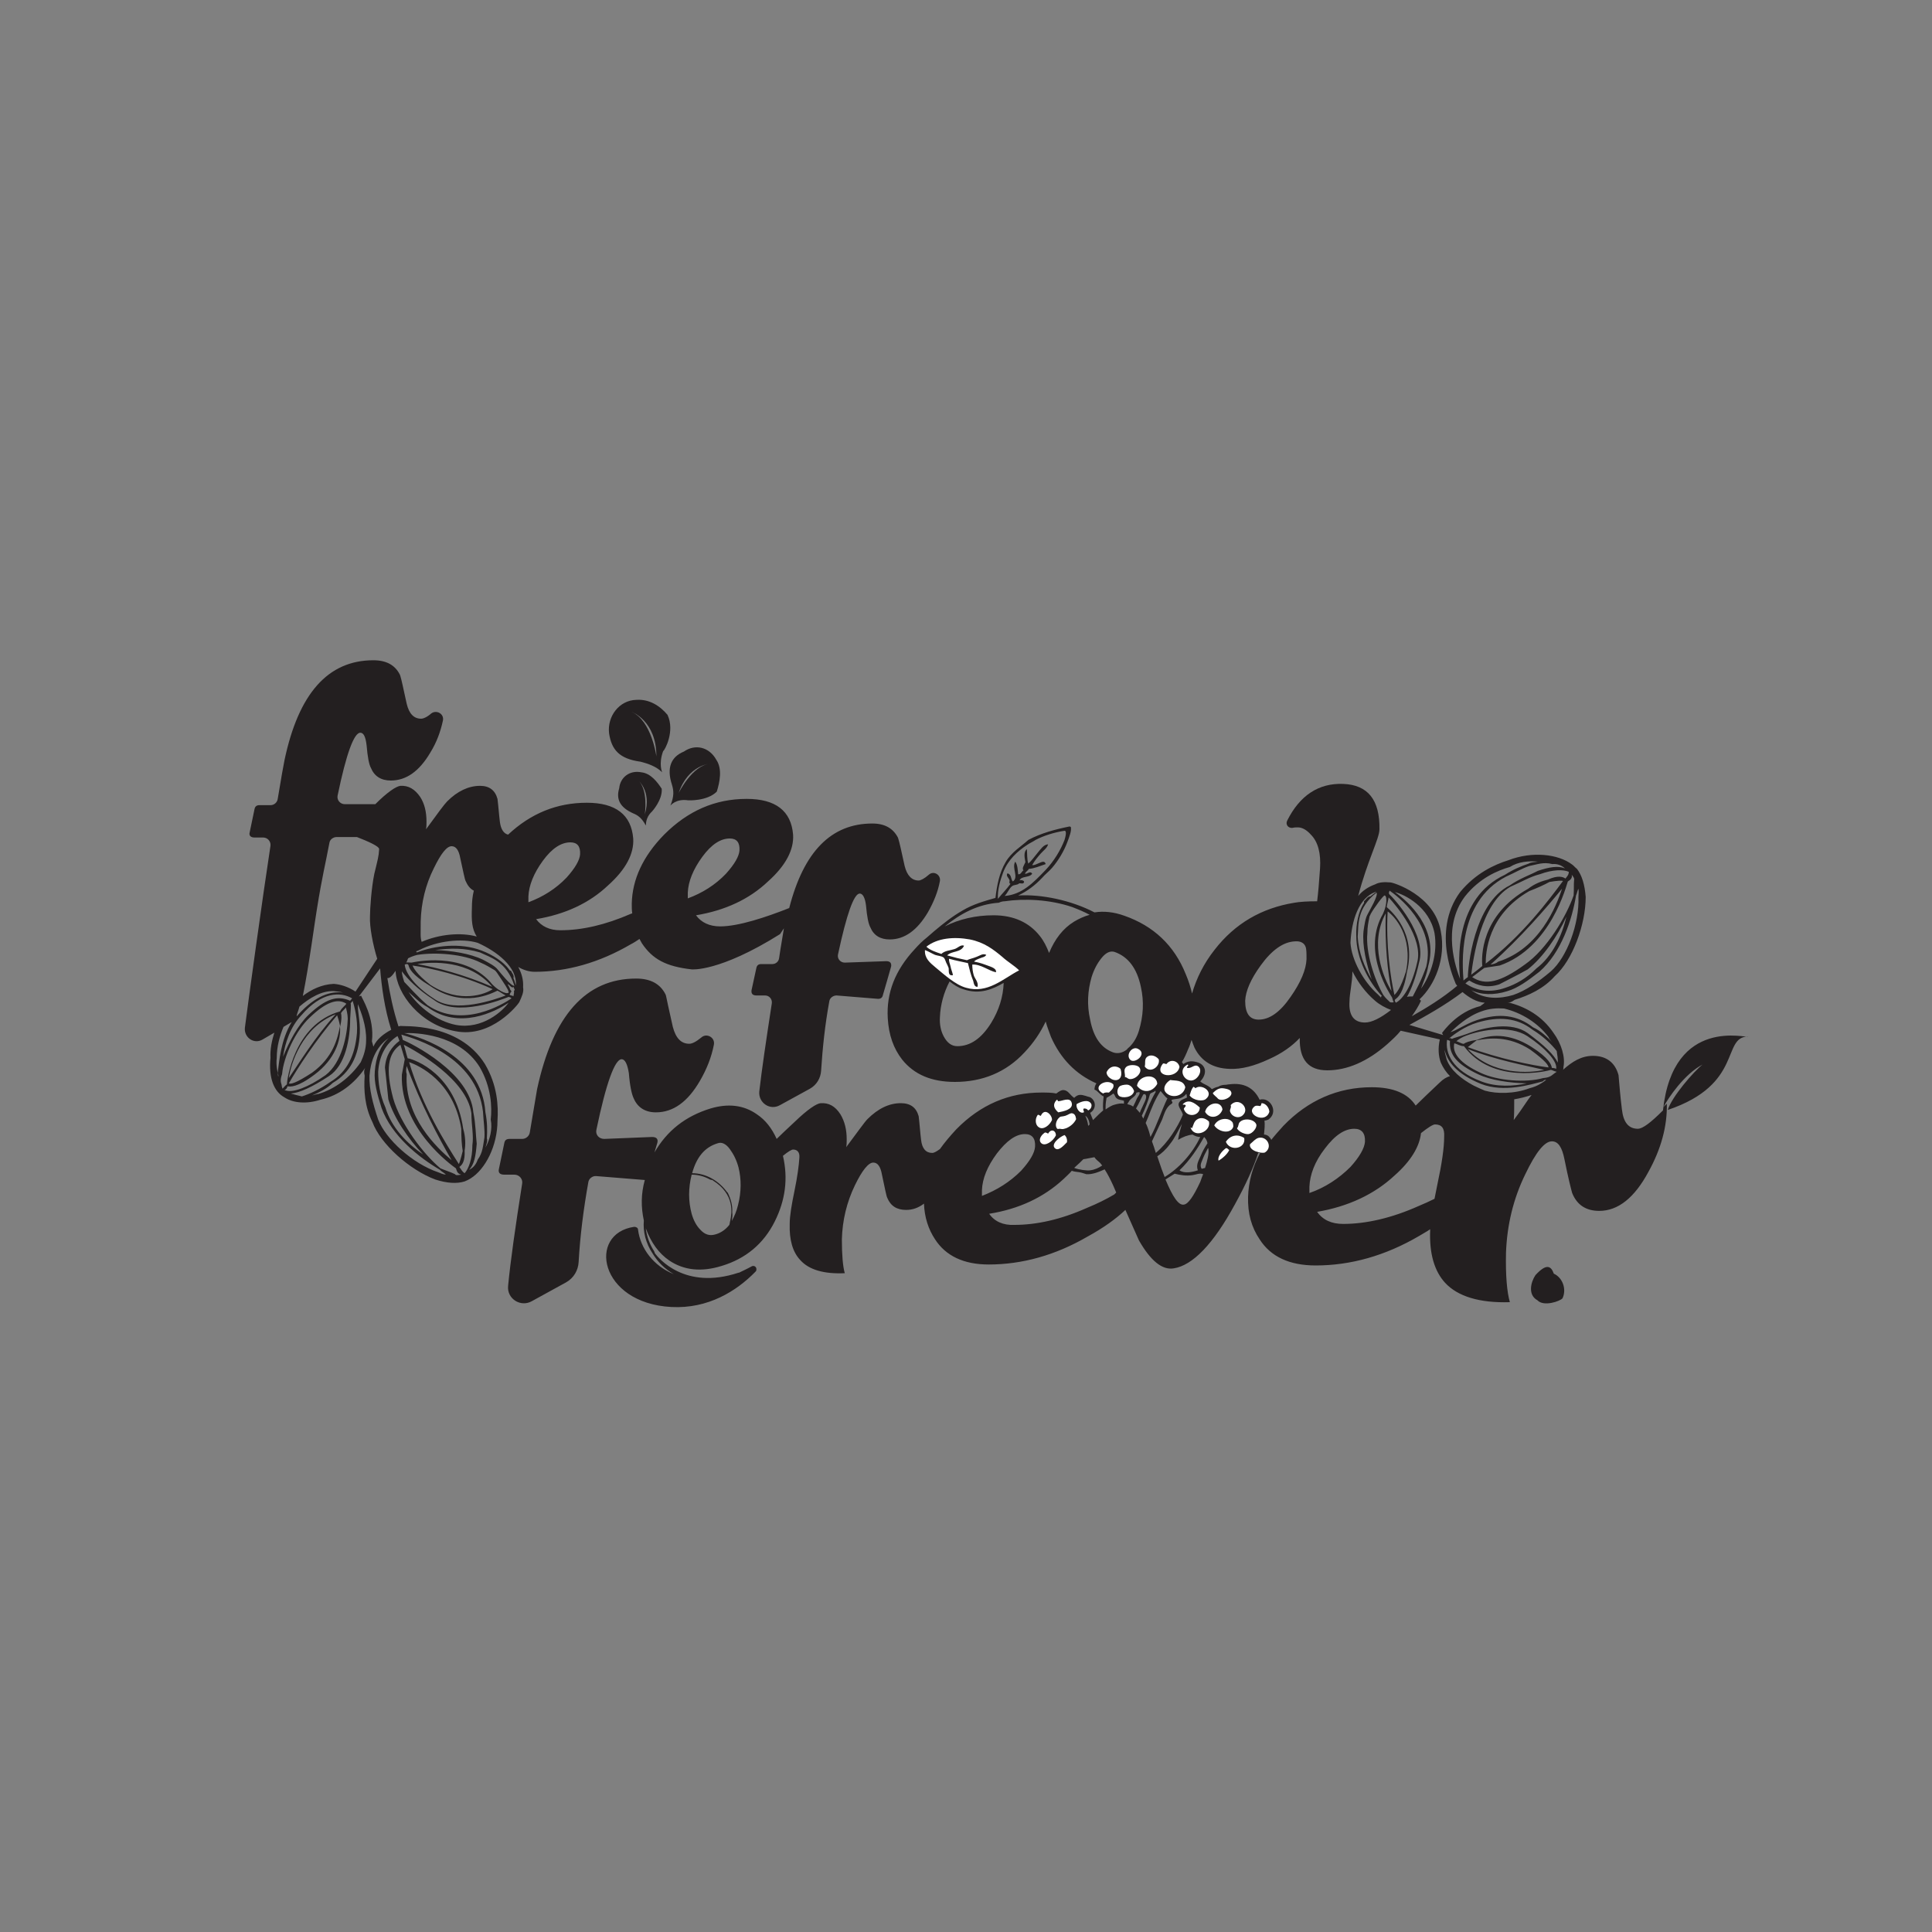 <?xml version="1.0" encoding="UTF-8"?>
<!-- Generator: Adobe Illustrator 24.1.2, SVG Export Plug-In . SVG Version: 6.00 Build 0)  -->
<svg xmlns="http://www.w3.org/2000/svg" xmlns:xlink="http://www.w3.org/1999/xlink" version="1.1" id="Layer_1" x="0px" y="0px" viewBox="0 0 400 400" style="enable-background:new 0 0 400 400;" xml:space="preserve">
<rect x="0" y="0" width="400" height="400" fill="#808080" stroke="none"/>
<style type="text/css">
	.st0{clip-path:url(#SVGID_2_);fill:#332724;}
	.st1{clip-path:url(#SVGID_2_);fill:#FFFFFF;}
	.st2{clip-path:url(#SVGID_2_);fill:#231F20;}
</style>
<g>
	<defs>
		<rect id="SVGID_1_" x="50.6" y="136.6" width="311.4" height="134.3"></rect>
	</defs>
	<clipPath id="SVGID_2_">
		<use xlink:href="#SVGID_1_" style="overflow:visible;"></use>
	</clipPath>
	<path class="st0" d="M130.8,175.4c-1.5,0.1-2.7,0-3.8-0.3l-0.2,0.9c1.4-0.4,2.5-0.3,3.7,0L130.8,175.4z"></path>
	<path class="st1" d="M258.2,231.1L258.2,231.1c0.2-0.1,0.4,0.1,0.5,0c-0.1-0.2-0.2-0.4-0.3-0.7   C258.2,230.7,258.1,230.9,258.2,231.1"></path>
	<path class="st1" d="M253.5,230.9L253.5,230.9c0.2-0.1,0.5,0.2,0.8,0c-0.4-0.9-0.6-1.8-0.1-2.7c-0.3,0.3-0.5,0-0.8,0.3   C253.9,229.3,253.8,230.1,253.5,230.9"></path>
	<path class="st1" d="M250.6,227.9L250.6,227.9c0.1-0.1,0.3,0,0.2-0.2C250.7,227.8,250.5,227.7,250.6,227.9"></path>
	<path class="st1" d="M245.8,224.5L245.8,224.5c0.2,0.2,0.1,0.4,0.3,0.5c0.2,0,0.2-0.3,0.5-0.5C246.3,224.2,246.1,224.2,245.8,224.5   "></path>
	<path class="st1" d="M243.7,222.9L243.7,222.9c0.2,0.1,0.4,0.3,0.6,0c0-0.1-0.1-0.3-0.3-0.4C243.8,222.7,243.9,222.6,243.7,222.9"></path>
	<path class="st1" d="M248.7,228.5L248.7,228.5c0,0.2,0.3,0.4,0.5,0.6c0.2-0.3,0.4-0.5,0.4-0.8C249.3,228.5,249,228.3,248.7,228.5"></path>
	<path class="st1" d="M239.9,223L239.9,223c0.4,0.5,0.3,1,0.4,1.6c0.3-0.4,0.5-0.8,0.9-1.1C240.8,223.1,240.4,223.1,239.9,223"></path>
	<path class="st1" d="M248.7,230.8L248.7,230.8c0.1-0.1,0.3,0.1,0.4-0.2c-0.1-0.1-0.1-0.1-0.2-0.2   C248.8,230.6,248.6,230.7,248.7,230.8"></path>
	<path class="st1" d="M238.7,222.2L238.7,222.2c0.4,0.2,0.8,0.4,1.2,0.6c-0.1-0.3-0.3-0.5-0.3-0.8C239.3,222,239,221.9,238.7,222.2"></path>
	<path class="st1" d="M235.8,220L235.8,220c0.1,0.1,0.2,0.2,0.3,0.3c0.1-0.1,0.1-0.2,0.1-0.3c0,0-0.1-0.1-0.1-0.1   C236,220,235.9,220,235.8,220"></path>
	<path class="st1" d="M236.7,221.7L236.7,221.7c0.1,0.1-0.1,0.2-0.1,0.3c0.3,0.2,0.6,0.1,0.9,0C237.3,221.8,237,221.6,236.7,221.7"></path>
	<path class="st1" d="M234.3,224.1L234.3,224.1c0.1,0.1,0.2,0.2,0.4,0.3c0.1-0.2,0.3-0.3,0-0.5C234.6,224.1,234.4,223.9,234.3,224.1   "></path>
	<path class="st1" d="M219.7,227.2L219.7,227.2c0.2-0.2,0.3-0.1,0.5-0.2C220.1,226.7,219.6,227,219.7,227.2"></path>
	<path class="st1" d="M218.5,230.9L218.5,230.9c0.1-0.1-0.4-0.6-0.6-0.5C218.1,230.5,218.1,231.2,218.5,230.9"></path>
	<path class="st1" d="M219.1,234.6L219.1,234.6c0.1,0.1,0.1,0.1,0.2,0.2c0.1-0.1,0.1-0.1,0.2-0.2c0,0-0.1-0.1-0.1-0.1   C219.3,234.5,219.2,234.4,219.1,234.6"></path>
	<path class="st2" d="M135.9,156.6c0,0-1-7.4-5.1-9.2C130.8,147.4,135.9,149.2,135.9,156.6 M132.6,157.7c1.6,0.4,3.3,1,4.5,2.2   c0,0-0.8-1.7,0.2-4.4c0.3-0.1,2.5-4.1,0.9-7.5c-1.6-1.9-3.8-3.3-6.5-3.1c-3.5,0.1-6,3.4-5.6,6.9   C126.6,155.2,128.2,157.1,132.6,157.7"></path>
	<path class="st2" d="M133.5,168.6c0,0,0.8-5.2-1.5-7.2C131.9,161.4,135,163.6,133.5,168.6 M135,168c0,0,2.2-2.4,2-4.7   c-0.9-1.4-2.3-3.2-4.2-3.4c-2.5-0.5-4.4,1.1-4.6,3.3c-0.7,2.3,0.2,4,2.9,5.2c1,0.4,1.8,1,2.6,2.5C133.8,170.9,133.5,169.4,135,168"></path>
	<path class="st2" d="M147.1,158.1c-3.8,0.3-6.6,6.1-6.6,6.1C142.5,158.3,147.1,158.1,147.1,158.1 M139.1,162.4   c0.4,1.3,0.5,2.4-0.3,4.4c0,0,1.1-1.5,3.7-1.1c0,0,3.9,0.2,5.9-1.8c0.6-1.9,1.2-4.7-0.1-6.6c-1.5-2.7-4.4-3.3-6.7-1.7   C138.9,156.7,138,159,139.1,162.4"></path>
	<path class="st2" d="M321.7,263.7c-0.6-1.7-1.6-2.1-3.8,0.3c-1,1.5-1.6,4.1,0.4,5.2c1.3,1.4,4.7,0.2,5.2-0.4   C324.4,266.9,323.5,264.5,321.7,263.7"></path>
	<path class="st2" d="M316.3,213.9c-3.3-2.4-8.8-1.3-12.7,0.2c-1.4,0.5-2.7,0.8-3,1c-0.3-0.2-0.3-0.2-0.6-0.1c1-0.8,3.2-2.5,5.9-3.3   c4.4-1.3,8.2-1,11.4,1.5c2.3,1.4,4,3.1,5,4.4c0.1,0.8,0.3,1.7,0.2,2.4C321.8,218.4,319.7,216.4,316.3,213.9 M321.3,221.1   c-0.1-0.6-0.5-2-4.3-4.4c-4.6-2.9-8.6-2.5-11.2-1.4c-1.6,0.2-2.5,0.6-2.7,0.8c-0.4,0.1-1.4-0.6-1.6-0.5c0.3-0.3,1.2-0.9,2.1-1.2   c3.2-1.2,9-2.2,12.6,0.1c3.9,2.6,5.9,5,6,6.4l0,0.4C322.1,221.2,321.6,221.1,321.3,221.1 M319.7,221.5c-2.9,0.7-10.8,1.2-15.8-4.3   C309.8,219.5,315.9,220.6,319.7,221.5 M303.9,216.8c0.5-0.4,1-0.8,1.8-1.4c2.6-0.5,6.6-1,11.1,1.9c3.3,2.4,3.8,3.3,3.8,3.7   C317.4,220.6,310.3,219.2,303.9,216.8 M321.6,222.4c-0.5,0.4-0.9,0.7-2.1,0.8c-3.5,1-9.4,0.6-13-1.1c-4.1-1.9-5.9-4-5.4-6.1   c0.5,0.1,1.2,0.6,2,0.6c5.9,8,17.5,5.1,18,4.9c0.4,0.1,0.7,0.3,1.2,0.4C322,222.1,321.7,222.3,321.6,222.4 M316.7,225.3   c-3.2,1.2-6.8,1.2-9.3,0.5c-0.7-0.3-1.4-0.6-2.2-1c-0.1,0-0.1-0.1-0.2-0.1c-2.4-1.3-4.7-3.1-5.5-5.4c-0.1-0.6-0.4-1.2-0.4-1.9   c0.6,2.5,2.6,5,7.5,7c4.8,1.9,10.4,0.1,12.8-0.5c0.3-0.3,0.5-0.4,0.7-0.3C319.3,224.2,318.3,224.9,316.7,225.3 M313.4,231.9   c0.1-0.7,0.1-2.7,0.1-3.5c0-0.3,0-0.6,0-0.8c1.2-0.2,2.4-0.5,3.6-0.9c0,0,0,0,0,0C316.2,227.8,315.3,229.4,313.4,231.9 M298,224.2   c-2,1.9-3.6,3.4-4.9,4.7c-1.6-2.5-4.6-3.8-9.1-3.8c-7,0-13.2,2.7-18.3,8c-0.9,1-1.8,2-2.5,2.9c-0.1-0.3-0.4-0.6-0.6-0.8   c-0.3-0.2-0.6-0.3-0.9-0.3c0.1-1,0.2-2,0.1-2.9c0.3,0,0.5-0.1,0.8-0.2c2-1.4,0.7-4.1-1.1-4.2c-0.3,0-0.5,0-0.7,0.1   c-1.2-2.5-3.3-3.6-6.3-3.2c-0.3,0-0.5,0.1-0.8,0.1c-0.5,0-1,0.1-1.5,0.4c-0.5,0.1-0.9,0.3-1.3,0.5c-0.8-0.9-1.6-0.9-2.4-1.6   c1.5-1.6,1.2-3.3-0.4-3.9c-1.2-0.4-2.1-0.4-3.1,0.3c-0.1-0.1-0.2-0.3-0.3-0.4c0.5-0.8,0.9-1.7,1.3-2.7c0.3-0.6,0.5-1.3,0.7-1.9   c0.2,0.6,0.4,1.1,0.6,1.6c1.4,2.8,3.8,4.3,7.3,4.4c2.4,0.1,5.1-0.6,8.1-2c2.7-1.2,4.8-2.7,6.4-4.4c-0.1,4.5,1.8,6.7,5.7,6.7   c4.1,0,8.3-1.8,12.4-5.4c1-0.9,2-1.8,2.8-2.8l8.1,1.8c-0.4,1.8-0.3,3.4,0.2,4.8c0.5,1.1,1.1,2,1.9,2.8   C299.5,223,298.8,223.4,298,224.2 M297.6,245.2c-0.2,1-0.4,2-0.6,3c-1,0.5-2.1,1-3.3,1.5c-5.6,2.5-10.9,3.7-15.6,3.7   c-2.4,0-4.2-0.8-5.4-2.5c6.4-1.1,11.8-3.6,16-7.5c3.4-3,5.2-6,5.5-8.8c1.5-1.2,2.5-1.8,2.9-1.8c1.4,0,2,0.8,1.9,2.5   C299,237.7,298.5,241,297.6,245.2 M271.1,247v-1.3c0.1-2.5,1.1-5.2,3.2-7.9c2.1-2.8,4.1-4.1,6.1-4.1c1.5,0,2.3,0.9,2.2,2.7   c-0.1,1.3-1.1,3.1-3,5.2C277.2,244,274.3,245.9,271.1,247 M245.1,249.4c-1.1,0.2-2.3-1.6-3.8-5.2c0.6-0.4,1.3-0.8,1.9-1.2   c1.2,0.3,2.4,0.5,3.7,0.3c0.8-0.1,1.4-0.5,2.2-0.2c-0.2,0.5-0.4,1-0.6,1.6C247.1,247.7,246,249.3,245.1,249.4 M204.8,251.3   c6.2-1,11.3-3.4,15.4-7.2c0.6-0.6,1.2-1.1,1.7-1.7c0.5,0.2,1,0.2,1.6,0.3c0.6,0.1,1,0.3,1.4,0.4c1.3,0.1,2.7-0.5,3.8-1   c0.6,0.9,1.2,2.1,1.8,3.4c0.2,0.5,0.4,0.9,0.6,1.4c-0.1,0.1-0.3,0.3-0.4,0.4c-1.7,1-3.5,1.9-5.7,2.8c-5.4,2.4-10.4,3.5-15,3.5   C207.7,253.7,205.9,252.9,204.8,251.3 M203.3,247.6v-1.2c0.1-2.4,1.1-4.9,3.1-7.6c2-2.6,3.9-4,5.8-4c1.5,0,2.2,0.9,2.1,2.6   c-0.1,1.3-1,2.9-2.9,5C209.1,244.7,206.4,246.4,203.3,247.6 M225.6,232.8c-0.1,0.1-0.2,0.2-0.3,0.3c-0.1-0.8-0.3-1.4-0.6-2.1   C225.2,231.3,225.5,232,225.6,232.8 M228.9,229.2c0-0.7,0.1-1.4,0.2-1.9c0.5-0.3,0.9-0.5,1.4-0.9c0.4,0.3,0.3,0.7,0.7,1   c0.5,0.4,1,0.3,1.5,0.5c0,0.2,0,0.4,0,0.6c-0.6-0.1-1.2,0-1.9,0.2c-0.5,0.1-1.2,0.5-1.9,1C228.9,229.4,228.9,229.3,228.9,229.2    M226,202.3c0.5-1.6,1.2-2.9,2.1-4c0.9-1.1,1.8-1.5,2.7-1.2c2.8,1,4.6,3.4,5.4,7.2c0.7,3.1,0.5,6.1-0.4,9.1c-0.4,1.3-1,2.4-1.9,3.3   c-0.2,0.2-0.5,0.4-0.6,0.6c-0.9,0.7-1.9,0.9-2.8,0.6c-2.5-0.9-4.1-3.1-4.8-6.8C225,208,225.2,205.1,226,202.3 M217.2,197.3   c-0.5-1.3-1.1-2.5-1.9-3.5c-2.2-2.8-5.4-4.3-9.6-4.3c-3.7,0-7.1,0.8-10.1,2.3c3.2-2.6,6.8-4.6,11.2-4.9c0.4-0.2,0.8-0.3,1.2-0.3   c4-0.6,9.3-0.4,14,1.2c1.3,0.5,2.5,1,3.6,1.6c-1.1,0.3-2.2,0.8-3.2,1.4C220.1,192.2,218.4,194.4,217.2,197.3 M198.2,216.6   c-1.2,0-2.1-0.7-2.8-2c-0.6-1.1-0.9-2.5-0.8-4c0.1-2.6,0.8-5.1,2-7.4c0.9,0.7,1.8,1.3,2.8,1.6c3.5,1.2,6.1,0,8.4-1.3   c-0.1,2.9-1,5.7-2.6,8.3C203.2,215,200.9,216.6,198.2,216.6 M207.7,180.6c1-2.6,3-4.4,5-5.7c0.6-0.4,1.1-0.6,1.7-1   c1.7-0.9,4-1.6,6-1.9c0.1,0,0.1,0,0.2,0.1c0.2,0.4,0,1.1-0.2,1.8c-0.8,2.1-2.2,4.4-3.9,6.2c-2.6,2.7-4.9,5.1-8.5,5.4   c0.6-0.6,0.9-1.5,1.5-2c0.5-0.4,1.1-0.2,1.5-0.6c0.3-0.1,0.8,0.2,1-0.2c0.2-0.4-0.7-0.6-0.9-0.4c0.3-1,2-0.5,2.6-1.4   c-0.4-0.7-1,0.1-1.5,0c0.2-0.5,0.6-0.6,0.8-1c1.2-0.1,2.3-0.6,3.5-1c-0.2-0.8-0.9-0.4-1.4-0.2c-0.5,0.2-1,0.5-1.4,0.4   c0.5-0.9,1.1-1.6,1.7-2.3c0.6-0.7,1.4-1.2,1.6-2c-1,0.1-1.5,1-2.2,1.8c-0.6,0.7-1.2,1.6-1.9,2.2c-0.3-0.9-0.2-2-0.3-3   c-0.8,0.7-0.4,2-0.3,2.7c-0.2,0.5-0.8,1.3-0.4,1.7c-0.4,0.2-0.5,0.9-1.1,0.8c-0.1-0.9-0.1-1.9-0.6-2.6c-0.8,1.3,0.8,3.2-0.5,4.1   c-0.5-0.5-0.2-1.4-1.1-1.7c-0.4,0.5,0.2,0.9,0.4,1.4c0.1,0.3-0.2,0.6,0.2,0.8c-0.8,1.1-1.7,2-2.6,3.1   C206.5,184.2,207.1,182.2,207.7,180.6 M244.9,230.8c-1.1,2.6-3.1,5.8-5.6,7.9c-0.2-0.7-0.5-1.6-0.8-2.4c0.7-1.5,1.4-3,2.1-4.5   c0.5-1.3,0.8-2.6,2-3.3c0.4-0.3-0.2-0.5,0-0.8c1-0.3,2,0,3-1.2c0.2,0.2,0,0.5,0.2,0.7c-0.7,0.4-1.3,0.4-1.7,1.1   C243.7,229.1,244.8,230,244.9,230.8 M235,226.8c0.2-0.2,0.2-0.4,0.3-0.6c0.2,0,0.4-0.1,0.6-0.1c0.2,0.4-0.3,0.9-0.5,1.3   c-0.2,0.5-0.5,1.1-0.8,1.7c-0.4-0.3-0.8-0.4-1.2-0.5c0.1-0.2,0.2-0.4,0.3-0.5C234,227.5,234.6,227.3,235,226.8 M237.9,234.3   c-0.2-0.6-0.4-1.2-0.7-1.8c0.2-0.4,0.3-0.8,0.5-1.2c0.7-1.8,1.4-3.6,2.5-5.3c0,0,0.1-0.1,0.1-0.1c0.3,0.3,0.9,1.2,1.4,1.5   c-1.3,2.7-2.1,5.4-3.5,8C238.1,235,238,234.7,237.9,234.3 M236.5,229.2c-0.2,0.4-0.4,0.8-0.5,1.2c-0.3-0.3-0.5-0.6-0.8-0.9   c0.6-1,1-2,1.5-2.9c0.1-0.1,0.2,0,0.3-0.1C237.8,227,236.8,228.4,236.5,229.2 M239.2,226.2c-0.9,1.5-1.7,3.5-2.5,5.4   c-0.1-0.2-0.2-0.4-0.3-0.6c0.7-1.5,1.3-3,1.7-4.5c0.4-0.4,0.8-0.3,1.1-0.7c0.1,0,0,0.1,0,0.1C239.3,226.1,239.3,226.1,239.2,226.2    M222.5,241.7c0.8-0.7,1.4-1.3,1.8-1.7c0.8-0.1,1.5-0.3,2.2-0.4c0,0,0,0,0.1,0c0.3,0.5,0.8,0.8,1.2,1.2c0.1,0.1,0.2,0.3,0.4,0.5   c-0.7,0.5-1.6,0.9-2.5,1c-0.6,0.1-2.3-0.1-3.3-0.5C222.4,241.8,222.4,241.8,222.5,241.7 M246.9,234.9   C246.9,234.9,246.9,234.9,246.9,234.9c0.5,0.3,1,0.5,1.6,0.5c-1.6,3.4-4.4,6.5-7.4,8.3c0,0,0-0.1,0-0.1c-0.3-0.7-0.8-2.1-1.5-4.2   c0.9-0.6,1.8-1.4,2.6-2.5c1-1.2,1.7-2.8,2.5-4.2c-0.3,1-0.6,2.1-0.8,3.3C244.9,235.4,245.9,235,246.9,234.9 M248,242.3   c-1.2,0.4-2.8,0.7-3.8,0c2.2-2.1,3.8-4.6,5.1-6.9c0.3,0.3,0.6,0.7,0.7,1.3c-0.6,0.9-1.1,1.8-1.4,2.6   C248.1,240.4,247.6,241.2,248,242.3 M250.2,238c0.1,0.9-0.2,2.2-0.7,3.8c-0.2,0.1-0.5,0.1-0.7,0.2c-0.5-0.8,0-1.4,0.4-2.5   c0.2-0.5,0.6-1.2,0.9-1.8C250.2,237.8,250.2,237.9,250.2,238 M261,199.9c2.3-3.2,4.7-4.9,7.1-5c1.1-0.1,1.9,0.3,2.2,1.1   c0.2,0.5,0.2,1.4,0.2,2.6c-0.1,2.2-1.2,4.8-3.3,7.8c-2.2,3.2-4.4,4.7-6.6,4.7c-1.9,0-2.8-1.3-2.8-3.9   C257.9,205.2,258.9,202.8,261,199.9 M280,201.1c1.1,2.2,2.7,4.4,4.7,6.1c0.9,0.8,2.2,1.5,3.3,1.9c0,0,0,0,0,0   c-2.2,1.7-4,2.6-5.4,2.6c-2.3,0-3.4-1.5-3.2-4.4C279.4,205.7,280,203.4,280,201.1 M285,184.6c-0.5,0.4-0.9,0.7-1.3,1   c-0.6,0-0.8,0.6-1.3,1c0,0,0.1,0.4-0.1,0.5c-1,1.6-1.6,4.2-1.5,6.7c0,4.7,2.6,9.5,5.3,12.4c-0.3,0.2-0.2,0.3,0,0.6   c-0.2-0.3-0.3-0.4-0.8-0.9c-3.1-2.7-5.5-7.3-5.7-10.7C279.8,190.7,281.3,185.7,285,184.6 M283.2,189.2c-0.5,0.8-0.7,2.2-0.9,3.6   c-0.3,3,0.6,6.8,1.7,10c-1.5-2.7-2.7-5.4-2.9-8.9c0.2-2.3-0.3-5.8,3.9-9.1C285.4,185.4,283.6,188.4,283.2,189.2 M286.7,185.4   c0.6,0.2,0.4,2.6-0.7,4.4c-3.9,7.7,1.9,16.2,2.2,16.7c0.2,0.5,0.2,0.9,0.4,1c-0.2,0-0.4,0.1-0.8,0c-0.5-0.5-0.9-0.8-1.4-1.5   c-1.9-3.3-3.7-8.9-3.3-12.8c0-1.3,0.2-2.2,0.4-3.2c0-0.3,0.2-0.5,0.3-0.8C284.4,188.1,286.5,185.2,286.7,185.4 M287.3,188.7   c1.4,1,5.3,5.1,3.8,12.4c-1.1,3.6-2.1,4.6-2.4,4.9C287.9,202.5,286.9,195.6,287.3,188.7 M288.1,205.2c-1.6-2.6-4.7-9.8-1.2-16.1   C286.7,195.6,287.3,201.3,288.1,205.2 M287.5,185.8c1.5,1.6,7.3,8.4,5.9,13.5c-1.1,4.9-3,7.6-4.4,8.3c-0.3-0.4-0.3-0.6,0-0.8   c0.4-0.3,1.6-1.2,2.3-5.6c2-8.1-3.3-12.6-4.2-13.4C287.2,187.1,287.4,186.5,287.5,185.8 M287.7,184.4c1.6,1.1,9.6,7.1,7.6,15.7   c-1,2.9-2.1,4.8-2.8,6.2c0,0,0,0-0.1,0c-0.4,0-0.8,0-1.1,0.1c0.9-1.6,1.8-3.9,2.5-7.1c1.7-5.8-5.2-13.3-6.2-14.2   C287.5,184.7,287.6,184.7,287.7,184.4 M297,193.2c0.7,4.1-0.7,8.6-2.8,11.5c0.5-1.4,1.2-2.9,1.5-4.7c2.2-7.8-4.2-13.4-6.9-15.3   C290.8,185.2,295.9,187.7,297,193.2 M306,222.4c2.7,1.3,6.6,1.8,10.1,1.9c-2.7,0.6-6.3,0.8-9.4-0.4c-6.1-2.3-7.5-5.9-7.1-8.6   c0.2,0,0.5,0.2,0.6,0.2C300,218.4,301.6,220.3,306,222.4 M302.8,205.4c1.3,1.1,2.9,2.1,4.6,2.2c-0.3,0.3-0.7,0.5-0.9,0.7   c-4.9,1.2-7.7,5.3-7.9,5.5c-0.1,0.1,0.2,0.5,0.2,0.5l-7-2.1C295.1,210.4,299.1,208.2,302.8,205.4 M303.3,185.6   c3-3.8,6.8-5.4,9.3-6.1c1.7-1.1,4-1.3,5.8-1.1c-0.7,0.1-1.5,0.1-1.9,0.4c-1.5,0.5-3.2,1.2-4.9,2.3c-10.5,4.9-9.7,17.9-9.3,21.6   C301.5,200.6,298.4,192.1,303.3,185.6 M321.4,178.9c0.9-0.1,1.9,0.2,2.6,0.9c-1.4-0.6-3.2-0.3-5.6,0.5c-1.5,0.8-3.8,1.6-5.8,3   c-7.5,3.7-8.7,17.2-8.7,19c-0.3,0.2-0.4,0.3-0.9,0.7c-0.2-3-1.4-16.2,8.8-21.5c1.8-0.8,3.3-1.7,4.8-2.2   C318.2,179,319.5,178.4,321.4,178.9 M324.1,181.9c-0.5-0.4-1.6-0.7-3.6,0.2c-1.2,0.3-2.7,0.8-4.1,1.9c-9.9,5.5-9.7,14.3-9.5,16   c-0.7,0.6-1.5,1.2-2.3,1.8c0.4-3.3,2-14.7,8.1-18.2c2.3-1,4.1-2.1,6.1-2.6c2.7-1,4.9-1,6-0.5C324.8,181.1,324.5,181.4,324.1,181.9    M323.4,184c-1.2,3.7-4.7,12.4-13.2,15.1c-0.5,0.4-1,0.5-1.6,0.6C314.9,194.1,320.2,187.9,323.4,184 M307.6,199.5   c0-2.1,0.3-10,9-15c1.8-0.7,3.1-1.3,4.2-1.9c1.7-0.3,2.6-0.3,2.8-0.2C320.7,186.3,315.2,193.7,307.6,199.5 M325.4,181.1   c0.4,0.5,0.6,0.8,0.5,1.1c-0.1,0.9,0,1.9-0.1,3.2c-1.5,4.3-5.5,11.1-10.1,14.3c-5.1,3.7-8.2,4.4-10.9,2.6c0.8-0.6,1.6-1.2,2.5-1.9   c1-0.2,2.1-0.3,3.2-0.5c10.6-3.7,13.8-16.6,14.1-17.4C325.1,182.2,325.6,181.8,325.4,181.1 M303.4,203.6c0.2-0.2,0.6-0.5,0.8-0.6   c1.7,1.1,3.8,1.6,6.2,0.8c1.5-0.8,3.4-1.7,5.9-3.1c3.1-2.4,6.2-6.9,8-10.9c-0.9,3.9-2.9,8.2-6.2,10.7c-2.1,2.1-4.3,3.3-6.4,4   C308.6,205.6,305.7,205.2,303.4,203.6 M326.3,185.4c0.2-0.4,0.3-1.1,0.5-1.4c0.1,0.8,0,1.1,0,1.7c0.2,5.6-2.4,12.5-5.7,15.4   c-2.6,2.2-5.2,4-7.8,4.9c-2.7,0.8-6,1-8.7-1c2,1,4.7,1.1,7.5,0.2c2.1-0.6,4.3-2.2,6.6-4C323.3,197.2,325.5,190.3,326.3,185.4    M320.6,214.7c0.1,0.3,0.4,0.7,0.8,1.1c-1.1-1.1-2.4-2.4-4-3.1c-3.3-2.6-7.1-3-11.6-1.5c-2.4,0.8-4.1,2.1-5.5,2.5   c1.2-1.1,3.5-3.3,6.4-4.3c1.6-0.6,3.2-0.7,4.7-0.6C315.1,209.7,318.4,211.8,320.6,214.7 M152.8,249.5c-0.3,1.3-0.8,2.4-1.3,3.3   c0.1-0.6,0.2-1.2,0.1-1.8c0.1-1.4-0.3-2.8-0.9-4c0,0,0-0.1-0.1-0.1c-1.8-2.5-4.5-4-7.3-4c0.9-3.3,2.6-5.4,5.3-6.2   c0.8-0.3,1.7,0.1,2.5,1.2c0.8,1.1,1.4,2.3,1.8,3.8C153.5,244.1,153.5,246.8,152.8,249.5 M151.2,252.7c-0.1,0.3-0.1,0.6-0.2,0.9   c-0.8,1-1.8,1.7-3,2c-1.1,0.3-2.1,0-3-1c-0.8-0.8-1.4-1.9-1.8-3.3c-0.7-2.6-0.7-5.3,0-8.1c1.2,0,2.4,0.3,3.4,0.8   c0.2,0.1,0.5,0.3,0.8,0.3c0.1,0,0.1,0,0.2,0.1C152.2,247.3,151.5,251.2,151.2,252.7 M344.3,229.9c-2.5,2.5-4.2,3.8-5.2,3.8   c-1.9,0-3-1.3-3.3-4c-0.3-2.4-0.5-4.7-0.7-7.1c-0.7-2.6-2.5-4-5.3-4c-2.4,0-4.3,1.2-6.2,2.9c0.1-0.2,0.1-0.4,0.1-0.6   c0.4-2-0.4-4.8-2.1-7.1c-2.3-3.4-5.7-5.4-9.5-6.3c0.5,0.1,0.8,0,1.5-0.5c2.9-0.9,6-2.3,8.3-4.9c3.7-3.3,6.4-10.7,6.4-16.4   c-0.2-2.6-0.8-4.5-1.8-5.8c-0.4-0.3-0.7-0.7-1-0.9c-2.9-2.2-8.3-2.8-13.2-0.9c-2.9,0.9-6.8,2.7-10,6.6c-6.1,8.3-0.9,18.8-0.9,19   l0.3,0.4c-3.1,2.6-6.4,4.6-9.4,6.3c0.7-1,1.4-2.1,1.9-3.2c-0.1-0.1-0.2-0.2-0.3-0.3c3.2-3,5.5-8.5,4.4-14.1   c-1.3-7.5-9.9-10.1-10.4-10.1c-1.2-0.1-2.3-0.1-3.2,0.4c-1.4,0.5-2.6,1.3-3.5,2.4c1.9-7.3,4.4-11.9,4.4-13.8   c0.1-6.1-2.4-9.2-7.5-9.4c-5.1-0.2-9,2.4-11.6,7.6c-0.4,0.8,0.2,1.6,1.1,1.5c0.4-0.1,0.8-0.1,1.1-0.1c0.9,0,1.8,0.5,2.7,1.5   c1.5,1.5,2.1,3.9,1.9,7c-0.2,3-0.4,5.2-0.6,6.8c-2,0-3.6,0.1-4.7,0.3c-6.8,1.1-12.3,4.3-16.5,9.7c-2.3,2.9-3.8,6-4.7,9.1   c-0.3-1.3-0.7-2.6-1.3-4c-2.4-6-6.7-10-12.7-12.1c-2.2-0.8-4.3-1-6.2-0.7c-4.8-2.5-11-3.8-15.8-3.5c1.9-0.9,3.5-2.1,5-3.7   c0.6-0.7,1.4-1.3,2-2c1.3-1.5,2.5-3.5,3.2-5.4c0.4-1.1,0.9-2.3,0.7-3.1c-0.1,0-0.1,0-0.2-0.1c-3,0.6-6,1.4-8.6,2.8   c-1.4,1.3-3.5,2.5-4.7,4.6c-1.3,2.2-1.8,4.8-2.1,7.4c-2.4,0.7-4.6,1.3-6.8,2.6c-2.1,1.2-4,2.7-5.9,4.3c-0.5,0.4-1,0.9-1.5,1.3   c-0.9,0.7-1.7,1.5-2.5,2.4c-4.1,4.4-5.9,9.1-5.6,14.3c0.2,3.5,1.2,6.3,3,8.6c2.5,3.1,6.1,4.6,10.9,4.6c5.7,0,10.6-2,14.4-6.1   c1.9-2,3.3-4.1,4.4-6.4c0.3,1.1,0.7,2.1,1.1,3.2c2,4.5,5.1,7.7,9.4,9.6c-0.3,0.4-0.4,0.9-0.4,1.3c0.7,0.2,1.1,1.1,1.9,1.4   c-0.1,0.9-0.2,1.9-0.1,2.9c-0.6,0.5-1.3,1.2-2.1,2c-0.2-0.5-0.4-1-0.6-1.5c1.2-0.7,1.3-2.3,0.2-3.1c-0.2-0.2-0.6-0.2-1.1-0.4   c-1-0.3-1.6-0.4-2.4,0.4c-0.9-0.6-1.2-1.5-2.1-1.6c-0.5-0.1-1.1,0.3-1.6,0.7c-0.9-0.2-2-0.2-3.1-0.2c-6.7,0-12.6,2.5-17.6,7.6   c-1.3,1.4-2.4,2.7-3.4,4.1c-0.7,0.5-1.2,0.8-1.6,0.8c-1.3,0-2.1-0.9-2.3-2.7c-0.2-1.6-0.3-3.3-0.5-4.9c-0.5-1.8-1.7-2.7-3.7-2.7   c-2.4,0-4.7,1.1-6.9,3.3c-0.6,0.6-2,2.6-4.4,5.8c0.1-0.5,0.1-1.1,0.1-1.6c0-2-0.4-3.7-1.3-5.2c-1.1-1.7-2.4-2.4-4.1-2.3   c-0.9,0.1-2.7,1.3-5.3,3.8c-1.6,1.5-2.9,2.7-3.8,3.6c-1-2.2-2.3-3.9-4.1-5.1c-2.7-1.9-5.9-2.3-9.6-1.2c-5.2,1.6-9,4.6-11.6,9.1   l0.6-2c0.2-0.8-0.2-1.2-1.1-1.2l-9.9,0.4c-1.1,0-1.9-0.9-1.6-2c2-9.6,3.8-14.5,5.2-14.5c0.7,0,1.2,1,1.5,2.9c0.2,2.6,0.6,4.4,1,5.2   c0.8,1.9,2.4,2.9,4.6,2.9c3.6,0,6.6-2.2,9.1-6.5c1.4-2.4,2.4-4.9,2.9-7.5c0.3-1.5-1.5-2.5-2.6-1.5c-1.1,0.9-1.9,1.3-2.5,1.3   c-1.7,0-2.8-1.2-3.4-3.5c-0.8-3.6-1.3-5.8-1.4-6.4c0-0.1-0.1-0.2-0.1-0.3c-1.1-2.2-3.1-3.3-6.1-3.3c-10.4,0-17.2,7.6-20.5,22.9   c-0.2,1.1-0.7,4.1-1.5,8.9c-0.1,0.8-0.8,1.4-1.6,1.4h-2.6c-0.7,0-1,0.3-1.1,0.9l-1.1,5.3c-0.2,0.8,0.2,1.2,1.1,1.2h2.1   c1,0,1.8,0.9,1.6,1.9c-1.4,8.9-2.4,15.9-2.9,21.1c-0.3,2.7,2.6,4.5,4.9,3.2l7.1-3.9c1.6-0.9,2.5-2.5,2.6-4.2c0.3-5.4,1-10.9,2-16.5   c0.1-0.8,0.9-1.4,1.7-1.3l9.9,0.8c0,0,0,0,0.1,0c-0.8,2.9-0.8,5.6-0.2,8.4c-0.2,2.3,0.4,4.7,1.8,6.8c1.1,1.8,2.5,3.2,4.4,4.3   c-4.2-1.7-6.9-5.3-7.4-9.2c0-0.4-0.4-0.6-0.8-0.6c-9.7,1.4-7.3,15.8,7.7,16.6c7.6,0.4,13.5-3.3,17.4-7.3c0.1-0.1,0.2-0.2,0.2-0.4   c0.1-0.6-0.5-1-1-0.7c-0.9,0.5-1.8,0.9-2.6,1.3c0,0-0.1,0-0.1,0c-11.2,3.7-16.6-3.1-17.3-4c-0.1-0.3-0.1-0.3-0.2-0.5   c-0.9-1.4-1.5-3-1.7-4.7c1.1,3,2.7,5.2,4.9,6.7c3,2,6.6,2.4,10.8,1.1c5-1.5,8.7-4.6,11-9.2c2.2-4.4,2.8-8.9,1.7-13.6   c1.1-0.9,1.8-1.3,2.1-1.3c0.9,0,1.4,0.6,1.3,1.7c-0.1,1.6-0.4,3.9-1,6.8c-0.6,2.9-1,5.2-1,6.9c-0.1,3.3,0.6,5.8,2.2,7.5   c1.8,2,4.9,2.9,9.2,2.7c-0.4-1.4-0.6-3.8-0.6-7c0.1-3.9,1-7.7,2.7-11.2c1.5-3.1,2.8-4.7,3.8-4.7c0.9,0,1.5,0.8,1.8,2.5   c0.6,2.8,0.9,4.4,1.1,4.8c0.7,1.7,2,2.5,3.9,2.5c1.3,0,2.5-0.4,3.7-1.3c0.1,2.8,0.9,5.3,2.3,7.4c2.2,3.4,5.9,5.2,11.1,5.2   c6.9,0,13.8-1.9,20.5-5.8c3.3-1.8,5.9-3.7,7.8-5.5c0.9,2.1,1.9,4.2,2.8,6.3c2.4,4.2,4.8,6.2,7.2,5.8c3.9-0.6,8.2-5,12.7-13.3   c2.2-4,3.8-7.5,4.8-10.6c0.2,0,0.3,0,0.4,0c-1.6,2.9-2.4,6-2.5,9.1c-0.1,3.4,0.7,6.3,2.4,8.8c2.3,3.6,6.2,5.4,11.6,5.4   c7.2,0,14.4-2,21.4-6.1c0.8-0.5,1.6-0.9,2.3-1.4c0,0.1,0,0.2,0,0.2c-0.2,4.9,0.9,8.5,3.1,10.9c2.6,2.8,7.1,4.2,13.4,4   c-0.6-2.1-0.9-5.5-0.8-10.2c0.2-5.7,1.5-11.2,4-16.3c2.2-4.6,4-6.8,5.5-6.8c1.3,0,2.1,1.2,2.6,3.7c0.8,4,1.4,6.3,1.6,7   c1,2.5,2.9,3.7,5.6,3.7c3.9,0,7.3-2.7,10.2-8.1c2.6-4.7,3.9-9.4,3.8-14.1c-0.2,0.2-0.5,0.5-0.7,0.7c1-1.9,4.3-6.8,8.1-8.8   c-1.8,1.4-6.4,6.7-7.2,9.4c15.7-5.3,11.1-15.1,16.6-15.2C362,215.1,346.4,210.2,344.3,229.9"></path>
	<path class="st2" d="M100.5,237.6c0.2-0.7,0.5-1.4,0.3-1.9c0.1-1.6,0.1-3.4-0.3-5.4c-0.8-11.6-13.2-15.5-16.8-16.4   c2.2-0.1,11.3,0.1,15.6,7c2.4,4.1,2.6,8.3,2.3,10.9C102,233.8,101.4,236,100.5,237.6 M98.9,240.1c-0.3,0.9-0.9,1.7-1.8,2.1   c1.1-1.1,1.4-2.9,1.6-5.4c-0.2-1.7-0.2-4.1-0.7-6.5c-0.7-8.3-12.9-14.3-14.6-15c-0.1-0.3-0.1-0.5-0.3-1.1c2.9,0.9,15.6,4.5,16.9,16   c0.1,2,0.4,3.7,0.3,5.3C100,237.1,100,238.6,98.9,240.1 M95.1,241.6c0.6-0.4,1.2-1.2,1.1-3.4c0.2-1.2,0.2-2.8-0.3-4.5   c-1.6-11.2-9.8-14.3-11.5-14.6c-0.3-0.9-0.5-1.9-0.8-2.8c2.9,1.5,13,7.2,14,14.2c0,2.5,0.5,4.6,0.2,6.6c0,2.9-0.8,4.9-1.6,5.8   C95.6,242.5,95.5,242.1,95.1,241.6 M84.7,219.9c2,0.7,9.2,3.9,10.8,13.8c0,1.9,0.1,3.4,0.3,4.6c-0.4,1.7-0.7,2.5-0.8,2.7   C92.3,236.8,87.4,229,84.7,219.9 M93.5,240.2c-3-2.5-9.8-8.9-9.3-17.8c-0.2-0.6-0.1-1.1,0-1.7C87.1,228.6,90.9,235.7,93.5,240.2    M94.2,243.1c-0.8-0.4-1.8-0.7-3-1.2c-3.5-2.9-8.3-9.2-9.8-14.5c-1.6-6-1.1-9.3,1.5-11.1c0.3,1,0.6,1.9,0.9,3   c-0.2,1-0.4,2.1-0.6,3.2c-0.4,11.2,10.5,18.9,11.2,19.4c0.2,0.6,0.3,1.1,1.1,1.3C94.8,243.3,94.4,243.4,94.2,243.1 M90.7,242.7   c-5.3-1.8-10.8-6.8-12.4-10.9c-1.1-3.3-1.9-6.3-1.8-9.1c0.2-2.8,1.2-5.9,4-7.8c-1.7,1.5-2.7,4-2.9,6.9c-0.2,2.2,0.5,4.8,1.4,7.6   c2.1,5.8,7.8,10.3,12.1,12.8c0.3,0.4,0.9,0.6,1.2,1C91.5,243.1,91.3,242.9,90.7,242.7 M74.7,219.9c-2.2,3.2-5.4,5.6-8.8,6.6   c-0.3,0-0.8,0.2-1.3,0.3c1.4-0.6,3.1-1.4,4.3-2.6c3.6-2.1,5.4-5.6,5.6-10.3c0.1-2.5-0.5-4.5-0.4-6c0.6,1.5,1.8,4.5,1.7,7.5   C75.8,217.1,75.3,218.6,74.7,219.9 M62.5,227c-0.8-0.2-1.7-0.4-2.3-0.6c1.7-0.1,4.4-1.3,7.9-3.6c3.4-2.2,4.4-7.7,4.4-11.9   c0.1-1.5,0.2-2.8,0.1-3.2c0.3-0.3,0.3-0.3,0.4-0.5c0.4,1.2,1.1,3.9,0.9,6.7c-0.4,4.6-2,8-5.5,10.1C66.3,225.5,64.1,226.5,62.5,227    M59.3,225.8l-0.4-0.1c0.3-0.1,0.6-0.5,0.6-0.8c0.6,0.1,2,0.3,5.6-2.4c4.3-3.2,5.5-7.2,5.3-9.9c0.4-1.5,0.3-2.6,0.2-2.8   c0.1-0.4,1.1-1.1,1-1.3c0.1,0.4,0.4,1.5,0.4,2.4c-0.1,3.4-1.2,9.1-4.6,11.7C63.7,225.2,60.7,226.2,59.3,225.8 M59.8,223.2   c0.4-2.9,2.7-10.5,9.7-13.2C65.2,214.7,62,220,59.8,223.2 M69.8,210.2c0.2,0.6,0.4,1.2,0.6,2.2c-0.5,2.6-1.4,6.5-5.8,9.7   c-3.4,2.2-4.4,2.4-4.8,2.2C61.5,221.3,65.4,215.3,69.8,210.2 M58.5,225.4c-0.1-0.2-0.2-0.6-0.2-0.8c-0.2-0.6-0.3-1.1,0.1-2.2   c0.3-3.6,2.8-9,5.7-11.7c3.3-3.2,5.8-4.1,7.6-2.9c-0.2,0.4-1,0.9-1.3,1.6c-9.6,2.7-11,14.4-11,15.1C59,224.8,58.8,225.1,58.5,225.4    M57.6,222.9c-0.1-1-0.5-2.2-0.3-3.9c0-2.3,0.6-4.5,1.4-6.4l1.7-1c-2.3,3.7-2.6,8.3-2.9,10.5C57.6,222.5,57.7,222.7,57.6,222.9    M72.9,206.7c-0.1,0.2-0.4,0.4-0.4,0.5c-2.7-1.2-5.1-0.4-8.6,2.9c-2.2,2.1-4,5.5-5.3,8.7c0.4-2.8,1.5-6.2,3.8-8.6   C66.6,205.3,70.5,205.3,72.9,206.7 M62,208.4c2.1-1.8,4.6-3.3,7.1-3.2c0.6,0.1,1.3,0.1,1.9,0.3c-2.6-0.3-5.6,0.6-9.2,4.5   c-0.1,0.1-0.2,0.3-0.4,0.4C61.5,209.8,61.8,209.2,62,208.4 M65.6,188.3c1.1-6.9,1.8-9.5,2.6-13.8c0.1-0.7,0.8-1.2,1.5-1.2h4.2   c2.3,0.9,4.6,1.9,4.6,2.5c-0.1,1.6-0.3,2.2-1,5.1c-0.6,2.9-0.9,7.2-0.9,8.9c-0.1,2.1,0.6,5.8,1.5,8.7l-4.5,6.8   c-1.5-1-3.1-1.5-4.5-1.6c-2.5,0.1-4.7,1.2-6.4,2.5C64,199.8,65.3,189.9,65.6,188.3 M81,213.2c-1.5,0.8-3,1.9-3.7,3.5   c-0.1-0.4-0.2-0.8-0.3-1.1c0.6-5-2.2-9.1-2.2-9.4c0-0.1-0.5,0.1-0.5,0.1l4.4-5.8C79,204.2,79.6,208.8,81,213.2 M82.7,215.5   c-1.6,1.2-2.8,2.9-3,5.5c0.2,1.7,0.4,3.8,0.7,6.6c1.1,3.8,4.2,8.3,7.2,11.4c-3.3-2.2-6.6-5.6-7.8-9.7c-1.2-2.7-1.5-5.2-1.5-7.4   c0.2-3.3,1.6-5.9,4-7.4C82.4,214.7,82.6,215.2,82.7,215.5 M89.8,207c4.8,3.7,14.2-0.1,15.5-0.6c0.4,0.1,0.4,0.1,0.6,0.3   c-1.6,1.1-10.1,6.4-17.4,1.4c-2.3-2-3.7-3.7-4.8-4.8c-0.2-0.6-0.5-1.5-0.5-2.2C84.4,202.7,86.4,204.8,89.8,207 M84.6,199.9   c0.1,0.5,0.6,1.9,4.4,4.2c6.9,4.8,12.9,1.5,14,1c0.6,0.3,1.1,0.7,1.7,1c-2.1,0.8-10.5,3.8-14.8,0.7c-4.2-2.7-6-5.5-6.1-7.1   C84.3,199.5,84.5,199.6,84.6,199.9 M86.4,199.6c3-0.5,10.8-0.9,15.5,4.7C95.9,201.7,90.3,200.3,86.4,199.6 M102,204.8   c-1.5,1-6.7,3.1-12.9-0.9c-3-2.3-3.5-3.6-3.7-4C89,200.4,95.7,201.9,102,204.8 M84.5,198.4c0.6-0.3,1.1-0.5,1.9-0.7   c3.7-0.6,9.6-0.2,13.1,1.6c1.2,0.5,1.9,1,2.8,1.5c0.2,0.1,0.4,0.3,0.6,0.6c0.5,0.8,1.8,2.6,2.3,3.6c0,0,0,0,0,0c0,0.1,0,0.1,0,0.1   c0.1,0.3,0.2,0.4,0.1,0.4c-0.4,0.5-2.6-0.6-3.8-2.2c-5.8-6.4-15.8-4.1-16.3-4c-0.5,0-0.9-0.1-1.1,0C84.3,199,84.3,198.8,84.5,198.4    M86.8,196.7c3.7-1.9,8.8-2.5,12.1-1.5c4,1.8,8.2,5,7.9,8.8c-0.2-0.6-0.3-1.1-0.5-1.5c0.2-0.6-0.3-1-0.5-1.5c0,0-0.4-0.1-0.4-0.3   c-1.1-1.5-3.3-3-5.7-3.9c-4.4-1.7-9.8-1-13.4,0.4c-0.1-0.3-0.3-0.3-0.6-0.2C86,197,86.2,197,86.8,196.7 M87.1,190.8   c0.1-3.9,1-7.6,2.7-11c1.5-3.1,2.7-4.6,3.7-4.6c0.9,0,1.5,0.8,1.8,2.5c0.6,2.7,0.9,4.3,1.1,4.7c0.4,0.9,0.9,1.6,1.7,2   c-0.3,1.2-0.4,2.4-0.4,3.6c-0.1,2.6,0,4.3,1,5.9c-3.3-0.9-7.7-0.5-11.4,1.1C87,194.1,87.1,193.4,87.1,190.8 M103.1,200.8   c-0.6-0.8-1.8-1.4-3.1-2.1c-2.7-1.3-6.6-1.9-9.9-2c3.1-0.4,6-0.5,9.3,0.5c2,1,5.5,1.8,7.1,6.9C105.8,204.2,103.7,201.5,103.1,200.8    M106.3,206.3c0-0.2-0.6-0.1-0.8-0.4c0.1-0.1,0.2-0.4,0.2-0.4c0.4-0.3,0-0.4-0.1-0.7c0-0.2-0.5-1-0.5-1c0.3-0.1,0.9,1,1.2,0.5   c0.2,0.6,0.4,0.5,0.1,0.9C106.5,205.6,106.3,206.1,106.3,206.3 M94.4,212.2c-4.1-0.8-7.8-3.8-9.8-6.8c1.2,1,2.2,2.2,3.9,3.1   c6.5,4.8,14,1,16.8-0.9C104.1,209.3,99.9,213.2,94.4,212.2 M109.4,185.6c0.1-2.3,1.1-4.8,3-7.4c1.9-2.6,3.8-3.8,5.7-3.8   c1.4,0,2.1,0.8,2,2.5c-0.1,1.2-1,2.8-2.8,4.8c-2.2,2.3-4.9,4-7.9,5.1V185.6z M142.4,184.8c0.1-2.3,1.1-4.8,3-7.4   c1.9-2.6,3.8-3.8,5.7-3.8c1.4,0,2.1,0.8,2,2.5c-0.1,1.2-1,2.8-2.8,4.8c-2.2,2.3-4.9,4-7.9,5.1V184.8z M83,212.4l-0.5,0.1   c-1.1-3.4-1.8-6.8-2.3-10c0.5,0.1,1.1-0.6,1.7-1.5c0.2,4.8,5.2,11.2,12.4,12.5c7.5,1.5,13-5.6,13.2-6c0.5-1.1,1-2.1,0.8-3.1   c0.1-1.5-0.3-2.9-1-4.2c1,0.6,2.2,1,3.4,1c6.7,0,13.4-1.9,19.9-5.7c0.6-0.3,1.2-0.7,1.8-1.1c0.2,0.3,0.3,0.6,0.5,0.9   c2.2,3.3,5,4.8,10.3,5.4c0,0,5.7,0.6,18.3-7.3l0.8-1.2c-0.2,1.4-0.6,3.4-1,6.2c-0.1,0.7-0.7,1.2-1.4,1.2h-2.3c-0.6,0-0.9,0.3-1,0.8   l-1,4.6c-0.1,0.7,0.2,1.1,1,1.1h1.8c0.9,0,1.5,0.8,1.4,1.6c-1.2,7.8-2.1,13.9-2.6,18.3c-0.2,2.3,2.2,4,4.3,2.8l6.2-3.4   c1.4-0.8,2.2-2.2,2.3-3.7c0.3-4.7,0.8-9.5,1.7-14.4c0.1-0.7,0.8-1.2,1.5-1.2l8.6,0.7c0.6,0,0.9-0.3,1-0.8l0.9-3.1l0.8-2.8   c0.1-0.7-0.2-1.1-1-1.1l-8.6,0.3c-0.9,0-1.6-0.8-1.4-1.7c1.8-8.4,3.3-12.6,4.5-12.6c0.6,0,1.1,0.8,1.3,2.5c0.2,2.3,0.5,3.8,0.9,4.5   c0.7,1.7,2.1,2.5,4,2.5c3.1,0,5.7-1.9,7.9-5.6c1.2-2.1,2.1-4.3,2.5-6.5c0.2-1.3-1.3-2.2-2.3-1.3c-0.9,0.8-1.7,1.2-2.1,1.2   c-1.4,0-2.4-1-2.9-3c-0.7-3.2-1.1-5-1.3-5.6c0-0.1-0.1-0.2-0.1-0.3c-1-1.9-2.7-2.9-5.3-2.9c-8.5,0-14.2,5.8-17.2,17.5   c-4.8,1.9-10.5,3.8-14.3,3.8c-2.2,0-3.9-0.8-5-2.3c6-1,11-3.3,14.9-7c3.7-3.3,5.4-6.6,5.2-9.7c-0.4-4.9-3.6-7.4-9.6-7.4   c-6.6,0-12.2,2.5-17.1,7.4c-4.4,4.5-6.6,9.3-6.7,14.3c0,0.7,0,1.4,0.1,2c-0.1,0-0.2,0.1-0.3,0.1c-5.3,2.3-10.1,3.4-14.6,3.4   c-2.2,0-3.9-0.8-5-2.3c6-1,11-3.3,14.9-7c3.7-3.3,5.4-6.6,5.2-9.7c-0.4-4.9-3.6-7.4-9.6-7.4c-6.2,0-11.6,2.2-16.3,6.6   c-0.9-0.2-1.5-1.1-1.7-2.6c-0.2-1.6-0.3-3.2-0.5-4.8c-0.5-1.8-1.7-2.7-3.6-2.7c-2.4,0-4.7,1.1-6.8,3.2c-0.6,0.6-2,2.5-4.4,5.8   c0.1-0.5,0.1-1,0.1-1.6c0-2-0.4-3.7-1.3-5.1c-1.1-1.6-2.4-2.4-4.1-2.3c-0.9,0.1-2.7,1.3-5.2,3.8l0,0h-6.3c-1,0-1.7-0.9-1.5-1.8   c1.8-8.7,3.4-13,4.7-13c0.7,0,1.1,0.9,1.3,2.6c0.2,2.4,0.5,4,0.9,4.7c0.7,1.7,2.1,2.6,4.1,2.6c3.2,0,5.9-1.9,8.2-5.8   c1.3-2.1,2.1-4.3,2.6-6.6c0.3-1.4-1.3-2.3-2.4-1.5c-0.9,0.8-1.7,1.1-2.1,1.1c-1.5,0-2.5-1-3-3.1c-0.7-3.2-1.1-5.1-1.3-5.7   c0-0.1-0.1-0.2-0.1-0.3c-1-2-2.8-3-5.5-3c-9.4,0-15.5,6.9-18.4,20.7c-0.2,1-0.7,3.7-1.4,8c-0.1,0.7-0.7,1.3-1.5,1.3h-2.3   c-0.6,0-0.9,0.3-1,0.8l-1,4.8c-0.2,0.7,0.2,1.1,1,1.1h1.8c0.9,0,1.6,0.8,1.5,1.7c-1.6,10.4-4.7,32.9-5.3,37.7   c-0.2,2,1.9,3.5,3.7,2.4l2.4-1.4c-0.5,1.6-0.9,3.4-0.8,5.2c-0.4,4.2,0.7,7,2.9,8.2c1.8,1.2,4.6,1.4,7.4,0.5c4-0.9,7.1-3.4,9.3-6.6   c-0.2,0.4-0.3,0.8-0.1,1.6c-0.2,3,0,6.4,1.6,9.6c1.7,4.6,7.7,9.9,13,11.9c2.5,0.8,4.5,0.9,6.1,0.4c0.5-0.2,0.9-0.4,1.2-0.6   c3.1-1.9,5.6-6.8,5.6-12c0.2-3,0-7.3-2.6-11.7C94.9,211.5,83.2,212.6,83,212.4"></path>
	<path class="st1" d="M259.5,229.3L259.5,229.3c-1.4,1.5,2.5,3.4,3.3,0.9c0-0.7-0.6-1.7-1.5-1.8c-0.3,0,0,0.3-0.4,0.6   C260.3,228.9,259.9,228.8,259.5,229.3"></path>
	<path class="st1" d="M254.8,225.9L254.8,225.9c-0.2-0.4-1.4-0.6-1.8-0.6c-0.7,0-1.3,0.4-1.9,1c0.1,0.4,0.8,0.8,1.1,1.2   C253.1,228.2,255.6,227,254.8,225.9"></path>
	<path class="st1" d="M254.7,230.2L254.7,230.2c0.4,1.1,1.9,1.5,2.7,0.6c1.4-1.4-1-3.8-2.6-2C255,229.4,254.5,229.7,254.7,230.2"></path>
	<path class="st1" d="M246.4,223.7L246.4,223.7c1.4,0.2,2.8-2,1.7-2.9c-0.8-0.6-1.4,0.5-2.3,0.3c-0.3-0.2,0.5-0.5,0.1-0.7   C244,221.3,244.9,223.5,246.4,223.7"></path>
	<path class="st1" d="M258.5,234.8L258.5,234.8c0.8-0.1,1.8-1.3,1.6-2c-0.4-1.1-2.5-1.4-3.4-0.5c-0.4,0.4-0.2,0.9-0.6,1.3   C256.5,234.4,257.9,234.9,258.5,234.8"></path>
	<path class="st1" d="M261.9,238.6L261.9,238.6c1.7-1.1,0.4-3.5-1.4-3c-0.6,0.2-1,0.7-1.7,1.3C258.5,238.3,261.3,238.9,261.9,238.6"></path>
	<path class="st1" d="M241.5,220.3L241.5,220.3c-0.3,0-0.6-0.3-0.8,0c-2,2.7,3,3.2,3.5,0.6C244,219.7,242.4,219.1,241.5,220.3"></path>
	<path class="st1" d="M249.7,227.5L249.7,227.5c1.7-1.4-0.9-3.2-2.2-2.2c-0.1-0.1-0.2-0.2-0.4-0.3c-0.5,0.6-0.6,1.2-0.8,1.8   C247.1,227.9,249.1,228.1,249.7,227.5"></path>
	<path class="st1" d="M249.5,230.2L249.5,230.2c1,1.7,3.1,1.1,3.6-0.5C252.8,227.7,249.9,228.3,249.5,230.2"></path>
	<path class="st1" d="M255.3,233.4L255.3,233.4c0.1-0.2,0-0.8-0.1-1c-0.8-1.2-3.1-0.9-3.8,0.6C252.2,234.3,254.6,234.9,255.3,233.4"></path>
	<path class="st1" d="M239.9,219.3L239.9,219.3c-0.8-0.9-1.9-1-2.5-0.4c-0.5,0.5-0.2,1.3-0.4,1.9   C238.1,222.4,240.3,220.8,239.9,219.3"></path>
	<path class="st1" d="M253.8,236.4L253.8,236.4c0.9,2.1,4.2,1.4,3.8-0.8C256.4,234.8,254.8,234.9,253.8,236.4"></path>
	<path class="st1" d="M242.3,223.6L242.3,223.6c-1,0.6-1.6,1.7-1,2.5c1.1,1.4,3.7,1,4.1-1C245,223.5,243.3,223.8,242.3,223.6"></path>
	<path class="st1" d="M234.1,219.5L234.1,219.5c1,0.7,3.4-1.3,1.6-2.3C234.4,216.4,232.9,218.5,234.1,219.5"></path>
	<path class="st1" d="M244.9,228.6L244.9,228.6c-0.1,0.3,0.4-0.1,0.6,0.3c0,0.2-0.4,0.5-0.4,0.7c0.6,1.9,3.3,1.5,3.3-0.3   C247.2,228.2,246,227.5,244.9,228.6"></path>
	<path class="st1" d="M247.8,231.8L247.8,231.8c-0.6,0.4-0.7,1.1-1,1.8c-0.1-0.1-0.2-0.2-0.3-0.1c0.9,2.3,4.3,0.7,3.8-1.3   C249.5,231.4,248.5,231.3,247.8,231.8"></path>
	<path class="st1" d="M235.4,224.8L235.4,224.8c1.2,1.6,3.2,1.4,4.2-0.4C239.5,222.1,235.7,222.5,235.4,224.8"></path>
	<path class="st1" d="M233.8,223.4L233.8,223.4c1.3,0.2,3-1.5,2-2.5c-0.5-0.5-2.3-0.6-2.8,0.2c-0.4,0.5,0,1.3-0.1,1.9   C233.3,223,233.4,223.3,233.8,223.4"></path>
	<path class="st1" d="M253.7,237.8L253.7,237.8c-0.8,0.6-1.7,1.8-1.4,2.5c0.7-0.4,1.8-1.3,2.2-2.2C254.3,238,254,237.5,253.7,237.8"></path>
	<path class="st1" d="M231.7,223.4L231.7,223.4c0.6-0.5,0.5-1.4,0.3-2.1c-0.7-0.7-2.2-0.8-2.9,0.7   C229.1,223.1,230.8,224.1,231.7,223.4"></path>
	<path class="st1" d="M233.6,224.6L233.6,224.6c-0.3-0.1-1.2,0-1.6,0.2c-0.7,0.3-0.9,1.6-0.3,2.1c0.6,0.5,2.8,0.4,3.1-1   C234.6,225.3,234.2,224.8,233.6,224.6"></path>
	<path class="st1" d="M229.6,226.2L229.6,226.2c0.6-0.6,1.1-1,0.9-1.7c-1.4-1.4-4.7,0.6-2.1,1.9   C228.8,226.1,229.2,226.2,229.6,226.2"></path>
	<path class="st1" d="M225.9,228.5L225.9,228.5c-0.6-1-2.2-0.4-3,0.1c-0.2,0.7,0.6,2.1,1.5,1.7c0.1-0.3-0.3-0.5,0-0.8   c0.3,0,0.6,0,0.9,0.4C226,229.6,226.1,228.8,225.9,228.5"></path>
	<path class="st1" d="M221.9,228.4L221.9,228.4c-0.3-1.4-2-0.4-2.8-0.4c-0.2-0.1-0.1-0.5-0.4-0.2c-0.8,0.9-0.5,1.7,0.4,2.5   C220.2,230.1,222.2,229.7,221.9,228.4"></path>
	<path class="st1" d="M222,230.5L222,230.5c-0.4-0.1-0.8,0.3-1.4,0.5c-0.6,0.2-1,0.1-1.2,0.3c-0.7,0.5-1.1,1.8-0.5,2.4   c0.2,0.1,0.2,0,0.5,0c0.7,0.1,0.6,0.1,1.3-0.1c0.8-0.3,1.7-1,2.1-1.9C222.7,231,222.5,230.6,222,230.5"></path>
	<path class="st1" d="M215.5,231L215.5,231c-0.2,0.1-0.5-0.4-0.7-0.1c-0.6,0.9-0.4,2.1,0.3,2.5c0.9,0.6,2.2-0.4,2.7-1.5   C217.9,230.9,216.3,229.2,215.5,231"></path>
	<path class="st1" d="M220.4,235L220.4,235c-1.1,0.4-3,2-1.9,2.8c0.7,0.5,1.6-0.5,2.4-1.3C221,236,220.8,235.3,220.4,235"></path>
	<path class="st1" d="M215.6,236.7L215.6,236.7c0.8,0.7,2.4-0.4,3-1.6c0.1-0.9-0.9-1.6-1.6-0.4c-0.2-0.1-0.5-0.3-0.7-0.2   C215.3,235.2,215,236.2,215.6,236.7"></path>
	<path class="st1" d="M207.5,198.1L207.5,198.1c-1.8-1.5-3.7-3-6.7-3.6c-3.3-0.6-6.7-0.3-9,1.5c0.7,0.7,1.9,1.1,3.1,1.5   c0.7-0.7,1.8-0.7,2.7-1c0.7-0.2,1.3-1,2-0.7c-0.7,1.5-2.5,1-3.5,2c1.4,0.4,2.6,0.7,4.1,1c0.6-0.3,1.3-0.4,2-0.7   c0.6-0.2,1.3-0.8,2-0.4c-0.3,0.5-0.9,0.5-1.3,0.7c-0.5,0.2-1.1,0.4-1.2,0.7c0.6,0.1,1.4,0.3,2.2,0.6c1,0.4,2.5,0.7,2.3,1.6   c-1.5-0.3-3.1-1.7-4.9-1.6c0,0.8,0.1,1.5,0.3,2.2c0.2,0.7,1,1.4,0.8,2.4c-0.7,0.1-0.8-0.8-0.9-1.2c-0.5-1.2-0.8-2.5-1.1-3.7   c-1.3-0.3-2.5-0.5-3.9-0.9c-0.1,0.5,0.2,1.1,0.3,1.6c0.1,0.6,0.4,1.2,0.5,1.8c-1.1,0.2-0.8-0.9-0.9-1.5c-0.1-0.3-0.3-0.7-0.5-1.1   c-0.2-0.5-0.3-0.9-0.6-1.1c-0.5-0.3-1.1-0.3-1.7-0.5c-0.7-0.3-1.3-0.7-2.1-1c-0.1,1.7,1,2.6,2.2,3.6c1.7,1.4,4.1,3.6,6.3,4.2   c4.5,1.3,7.7-1.9,11-3.6C210,199.9,208.7,199.2,207.5,198.1"></path>
</g>
</svg>

